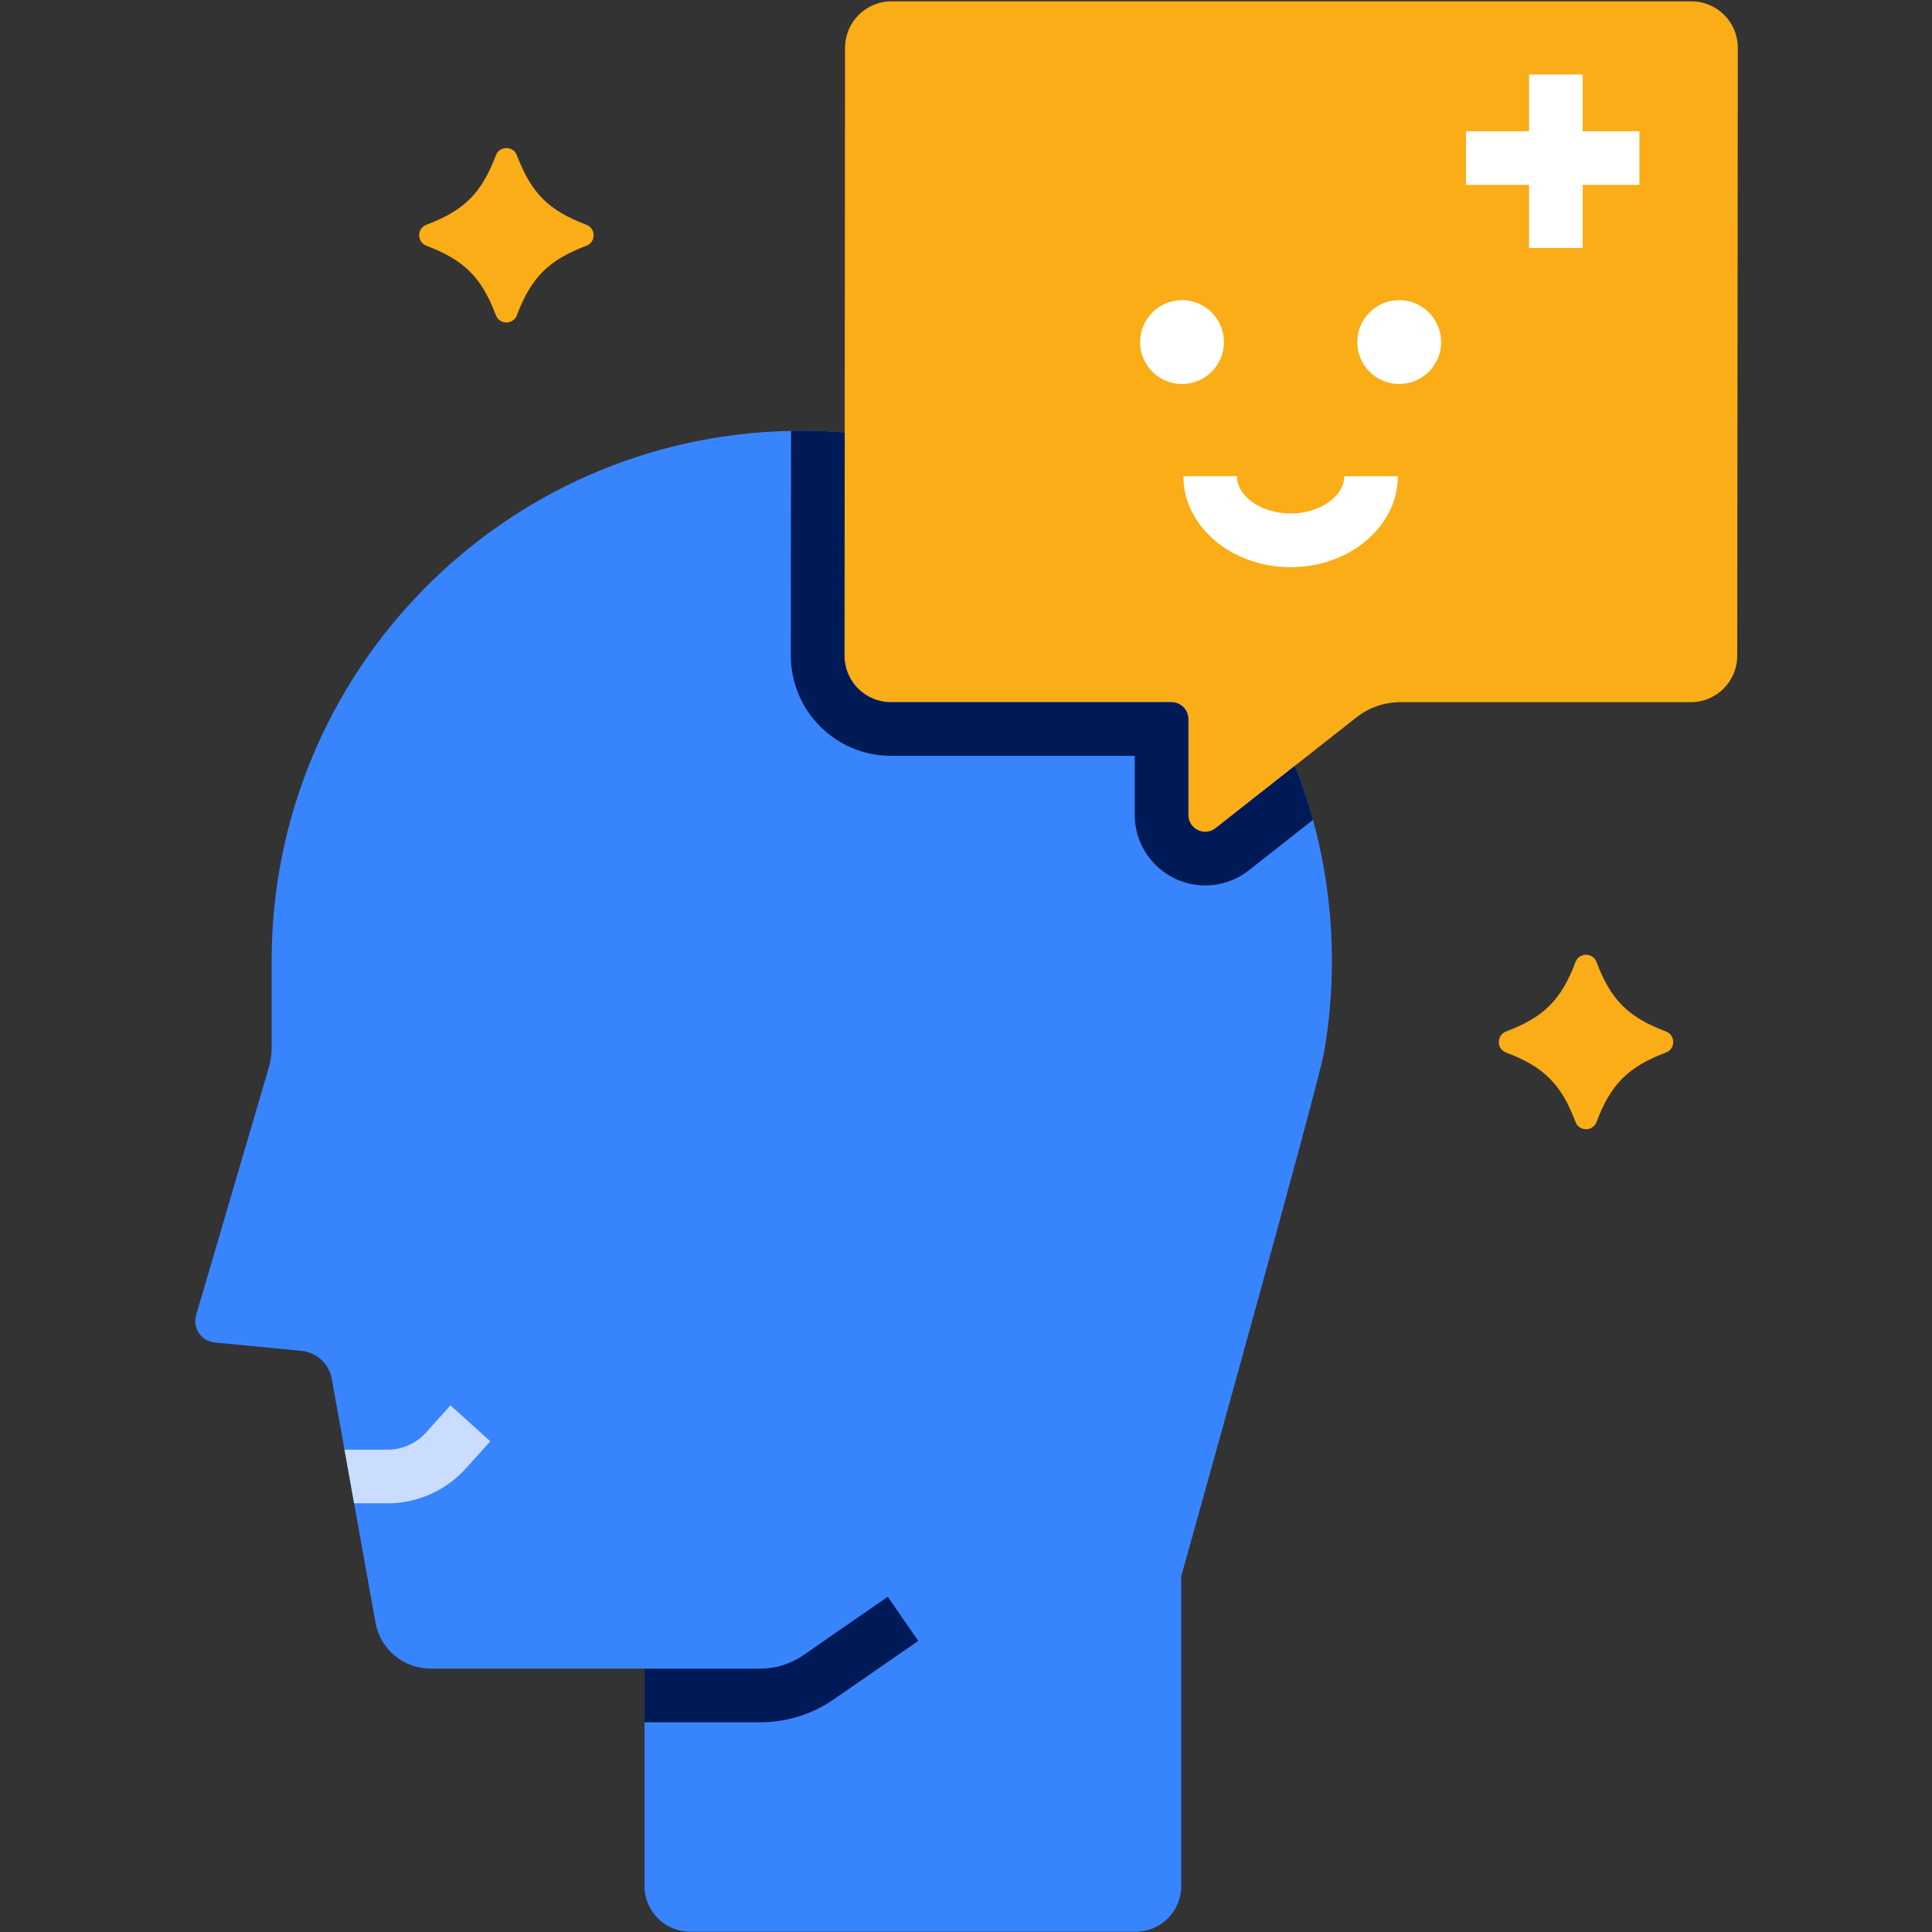 <svg xmlns="http://www.w3.org/2000/svg" xmlns:xlink="http://www.w3.org/1999/xlink" width="512" viewBox="0 0 384 384" height="512" preserveAspectRatio="xMidYMid meet"><rect x="0" y="0" width="384" height="384" fill="#333333" stroke="none"/><defs><clipPath id="f783eb5065"><path d="M 38.16 85 L 265 85 L 265 384 L 38.16 384 Z M 38.16 85 " clip-rule="nonzero"></path></clipPath><clipPath id="b20bc1ed26"><path d="M 167 0.301 L 345.66 0.301 L 345.66 166 L 167 166 Z M 167 0.301 " clip-rule="nonzero"></path></clipPath></defs><path fill="#faad17" d="M 116.551 48.844 C 109.004 51.711 105.602 55.113 102.734 62.66 C 102.012 64.574 99.293 64.574 98.566 62.66 C 95.703 55.113 92.301 51.711 84.75 48.844 C 82.84 48.117 82.84 45.402 84.75 44.676 C 92.297 41.809 95.703 38.406 98.566 30.859 C 99.293 28.949 102.008 28.949 102.734 30.859 C 105.602 38.406 109.004 41.809 116.551 44.676 C 118.465 45.402 118.465 48.117 116.551 48.844 Z M 116.551 48.844 " fill-opacity="1" fill-rule="nonzero"></path><path fill="#faad17" d="M 331.133 209.191 C 323.586 212.059 320.184 215.461 317.32 223.008 C 316.59 224.922 313.875 224.922 313.152 223.008 C 310.285 215.461 306.883 212.059 299.332 209.191 C 297.422 208.465 297.422 205.75 299.332 205.023 C 306.883 202.156 310.285 198.754 313.152 191.207 C 313.875 189.293 316.59 189.293 317.32 191.207 C 320.184 198.754 323.586 202.156 331.133 205.023 C 333.043 205.75 333.043 208.465 331.133 209.191 Z M 331.133 209.191 " fill-opacity="1" fill-rule="nonzero"></path><g clip-path="url(#f783eb5065)"><path fill="#3884fd" d="M 264.73 190.965 C 264.73 197.184 264.195 203.262 263.168 209.16 C 261.977 216.02 234.777 313.312 234.777 313.312 L 234.777 374.875 C 234.777 379.883 230.707 383.953 225.695 383.953 L 137.195 383.953 C 132.168 383.953 128.102 379.883 128.102 374.875 L 128.102 331.648 L 85.566 331.648 C 80.18 331.648 75.578 327.793 74.637 322.516 L 65.949 274.082 C 65.418 271.062 62.934 268.77 59.875 268.484 L 42.691 266.832 C 40.062 266.586 38.285 264.043 38.945 261.504 L 53.23 212.84 C 53.727 211.328 53.992 209.746 53.992 208.168 L 53.992 190.754 C 54.117 133.363 100.098 86.746 157.238 85.645 C 157.949 85.605 158.641 85.605 159.352 85.605 C 162.23 85.605 165.094 85.73 167.898 85.945 C 208.691 89.23 242.91 115.723 257.375 152.199 C 258.742 155.699 259.949 159.285 260.965 162.965 C 263.414 171.883 264.73 181.266 264.73 190.965 Z M 264.73 190.965 " fill-opacity="1" fill-rule="nonzero"></path></g><g clip-path="url(#b20bc1ed26)"><path fill="#faad17" d="M 177.203 0.262 L 336.168 0.262 C 341.27 0.262 345.406 4.398 345.406 9.5 L 345.289 130.324 C 345.289 135.43 341.152 139.566 336.047 139.566 L 278.34 139.566 C 275.168 139.566 272.082 140.633 269.59 142.594 L 241.625 164.602 C 239.426 166.332 236.195 164.766 236.195 161.969 L 236.195 142.918 C 236.195 141.066 234.695 139.566 232.84 139.566 L 177.082 139.566 C 171.98 139.566 167.844 135.43 167.844 130.324 L 167.961 9.5 C 167.965 4.398 172.098 0.262 177.203 0.262 Z M 177.203 0.262 " fill-opacity="1" fill-rule="nonzero"></path></g><path fill="#001a57" d="M 257.375 152.199 L 241.613 164.598 C 240.992 165.098 240.266 165.328 239.57 165.328 C 237.832 165.328 236.195 163.961 236.195 161.969 L 236.195 142.922 C 236.195 141.074 234.684 139.566 232.836 139.566 L 177.086 139.566 C 171.984 139.566 167.848 135.426 167.848 130.324 L 167.898 85.945 C 165.094 85.73 162.23 85.605 159.355 85.605 C 158.641 85.605 157.949 85.605 157.238 85.645 L 157.184 130.309 C 157.184 141.305 166.105 150.227 177.086 150.227 L 225.535 150.227 L 225.535 161.969 C 225.535 169.699 231.828 175.988 239.57 175.988 C 242.68 175.988 245.754 174.922 248.207 172.984 L 260.965 162.965 C 259.949 159.285 258.742 155.699 257.375 152.199 Z M 257.375 152.199 " fill-opacity="1" fill-rule="nonzero"></path><path fill="#ffffff" d="M 325.844 26.086 L 314.574 26.086 L 314.574 14.816 L 303.914 14.816 L 303.914 26.086 L 291.367 26.086 L 291.367 36.746 L 303.914 36.746 L 303.914 49.293 L 314.574 49.293 L 314.574 36.746 L 325.844 36.746 Z M 325.844 26.086 " fill-opacity="1" fill-rule="nonzero"></path><path fill="#ffffff" d="M 256.52 112.727 C 244.766 112.727 235.203 104.617 235.203 94.648 L 245.863 94.648 C 245.863 98.668 250.742 102.066 256.52 102.066 C 262.297 102.066 267.18 98.668 267.18 94.648 L 277.84 94.648 C 277.84 104.617 268.277 112.727 256.52 112.727 Z M 256.52 112.727 " fill-opacity="1" fill-rule="nonzero"></path><path fill="#ffffff" d="M 243.273 67.988 C 243.273 72.598 239.543 76.324 234.938 76.324 C 230.332 76.324 226.602 72.598 226.602 67.988 C 226.602 63.387 230.332 59.656 234.938 59.656 C 239.543 59.656 243.273 63.387 243.273 67.988 Z M 243.273 67.988 " fill-opacity="1" fill-rule="nonzero"></path><path fill="#ffffff" d="M 286.438 67.988 C 286.438 72.598 282.707 76.324 278.102 76.324 C 273.5 76.324 269.766 72.598 269.766 67.988 C 269.766 63.387 273.5 59.656 278.102 59.656 C 282.707 59.656 286.438 63.387 286.438 67.988 Z M 286.438 67.988 " fill-opacity="1" fill-rule="nonzero"></path><path fill="#001a57" d="M 182.508 326.141 L 165.734 337.746 C 161.418 340.73 156.371 342.312 151.129 342.312 L 128.102 342.312 L 128.102 331.648 L 151.129 331.648 C 154.188 331.648 157.152 330.727 159.676 328.984 L 176.449 317.367 Z M 182.508 326.141 " fill-opacity="1" fill-rule="nonzero"></path><path fill="#caddff" d="M 97.453 286.469 L 92.605 291.852 C 88.641 296.258 82.977 298.797 77.043 298.797 L 70.379 298.797 L 68.477 288.137 L 77.043 288.137 C 79.953 288.137 82.742 286.895 84.68 284.727 L 89.531 279.324 Z M 97.453 286.469 " fill-opacity="1" fill-rule="nonzero"></path></svg>